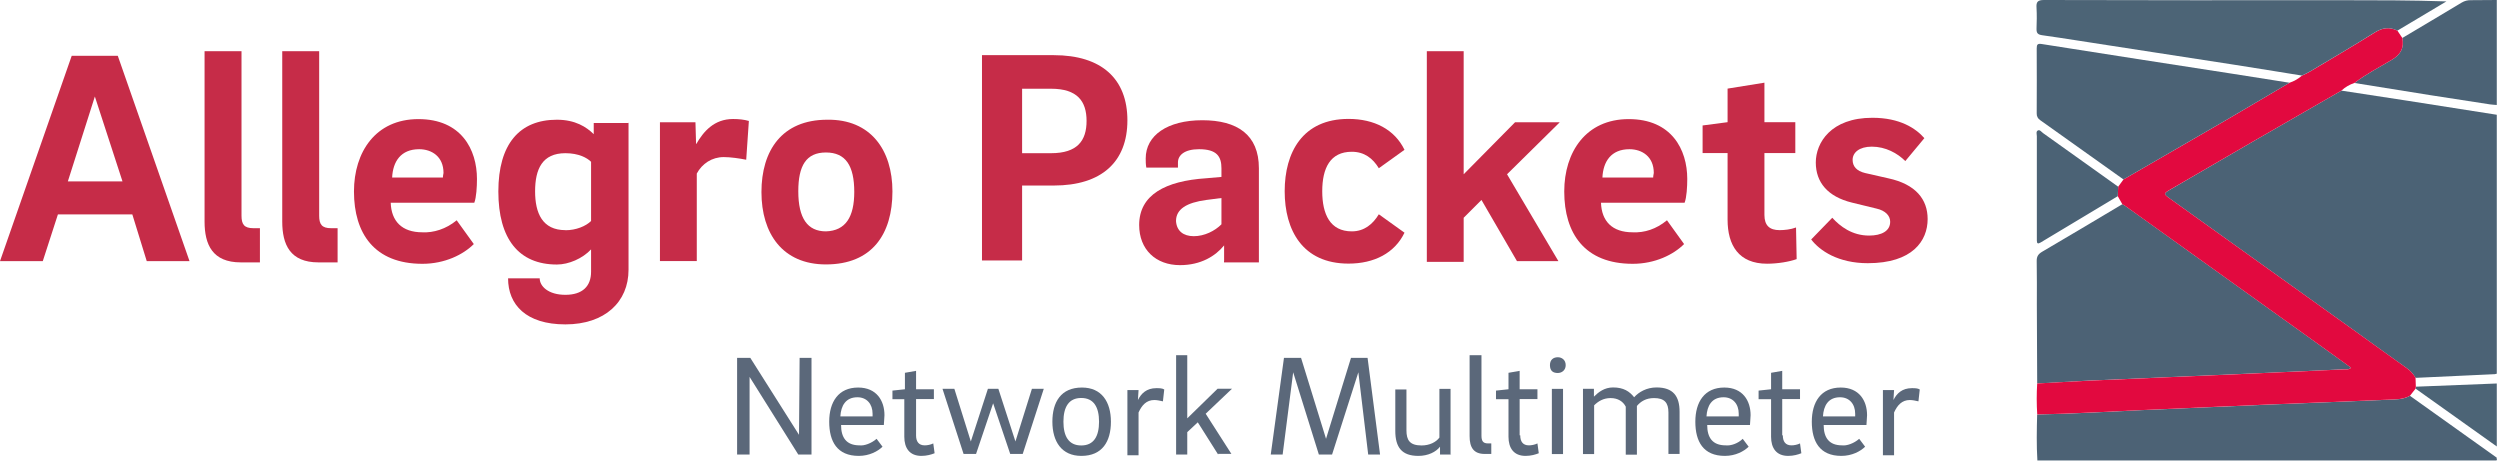 <svg xmlns="http://www.w3.org/2000/svg" width="126" height="24" viewBox="0 0 126 24" fill="none"><path d="M6.669 10.805H2.919L2.156 13.162H0L3.615 2.811H5.936L9.552 13.162H7.396L6.669 10.805ZM3.419 9.144H6.174L4.781 4.864L3.419 9.144Z" fill="#C62C48"></path><path d="M12.172 2.579V10.872C12.172 11.305 12.306 11.501 12.77 11.501H13.1V13.224H12.136C10.707 13.224 10.31 12.327 10.31 11.166V2.579H12.167H12.172Z" fill="#C62C48"></path><path d="M16.086 2.579V10.872C16.086 11.305 16.221 11.501 16.685 11.501H17.015V13.224H16.05C14.622 13.224 14.225 12.327 14.225 11.166V2.579H16.081H16.086Z" fill="#C62C48"></path><path d="M23.018 11.104L23.88 12.301C23.348 12.832 22.42 13.296 21.29 13.296C18.872 13.296 17.84 11.77 17.84 9.65C17.84 7.659 18.933 6.003 21.089 6.003C23.245 6.003 24.039 7.53 24.039 9.021C24.039 9.418 24.008 9.949 23.905 10.217H19.692C19.723 11.146 20.254 11.708 21.285 11.708C21.847 11.739 22.482 11.543 23.008 11.109L23.018 11.104ZM22.322 8.948C22.322 8.85 22.353 8.747 22.353 8.716C22.353 7.886 21.755 7.52 21.125 7.52C20.197 7.52 19.8 8.149 19.764 8.948H22.317H22.322Z" fill="#C62C48"></path><path d="M31.678 6.163V13.595C31.678 15.22 30.481 16.349 28.495 16.349C26.51 16.349 25.607 15.354 25.607 14.029H27.201C27.201 14.426 27.634 14.859 28.495 14.859C29.357 14.859 29.79 14.426 29.79 13.698V12.569C29.357 13.033 28.66 13.332 28.067 13.332C26.143 13.332 25.117 12.038 25.117 9.65C25.117 7.262 26.18 6.034 28.067 6.034C28.996 6.034 29.558 6.401 29.924 6.762V6.199H31.683V6.168L31.678 6.163ZM28.495 11.604C29.027 11.604 29.522 11.403 29.79 11.14V8.154C29.589 7.953 29.161 7.721 28.495 7.721C27.335 7.721 26.969 8.515 26.969 9.645C26.969 10.738 27.335 11.599 28.495 11.599V11.604Z" fill="#C62C48"></path><path d="M35.092 7.257C35.458 6.627 35.989 5.998 36.949 5.998C37.248 5.998 37.511 6.029 37.743 6.096L37.609 8.051C37.279 7.984 36.815 7.917 36.479 7.917C35.881 7.917 35.386 8.247 35.118 8.747V13.157H33.261V6.163H35.051L35.082 7.257H35.092Z" fill="#C62C48"></path><path d="M44.979 9.645C44.979 11.8 43.953 13.327 41.627 13.327C39.44 13.327 38.377 11.77 38.377 9.681C38.377 7.592 39.404 6.034 41.694 6.034C43.881 6.003 44.979 7.561 44.979 9.65V9.645ZM43.055 9.676C43.055 8.35 42.622 7.685 41.627 7.685C40.631 7.685 40.234 8.35 40.234 9.639C40.234 11.001 40.698 11.661 41.627 11.661C42.622 11.63 43.055 10.934 43.055 9.67V9.676Z" fill="#C62C48"></path><path d="M51.514 9.346V13.126H49.492V2.78H53.107C55.526 2.78 56.821 3.977 56.821 6.065C56.821 8.154 55.526 9.351 53.107 9.351H51.514V9.346ZM51.514 7.721H52.973C54.299 7.721 54.763 7.092 54.763 6.096C54.763 5.101 54.299 4.472 52.973 4.472H51.514V7.721Z" fill="#C62C48"></path><path d="M61.695 13.162V12.368C61.262 12.899 60.534 13.363 59.472 13.363C58.244 13.363 57.414 12.569 57.414 11.341C57.414 9.815 58.74 9.119 60.797 8.984L61.561 8.917V8.484C61.561 7.886 61.329 7.52 60.431 7.52C59.704 7.52 59.369 7.819 59.369 8.185V8.448H57.775C57.744 8.283 57.744 8.118 57.744 7.984C57.744 6.823 58.837 6.06 60.596 6.06C62.355 6.06 63.448 6.787 63.448 8.479V13.224H61.69V13.157L61.695 13.162ZM60.168 11.904C60.699 11.904 61.231 11.641 61.561 11.305V9.98L60.797 10.078C59.802 10.212 59.271 10.542 59.271 11.14C59.302 11.635 59.637 11.904 60.168 11.904Z" fill="#C62C48"></path><path d="M67.966 5.993C69.261 5.993 70.287 6.524 70.787 7.551L69.493 8.479C69.194 7.984 68.766 7.649 68.131 7.649C67.038 7.649 66.641 8.479 66.641 9.639C66.641 10.8 67.038 11.661 68.131 11.661C68.76 11.661 69.194 11.295 69.493 10.8L70.787 11.728C70.292 12.755 69.261 13.286 67.966 13.286C65.645 13.286 64.748 11.594 64.748 9.639C64.748 7.685 65.645 5.993 67.966 5.993Z" fill="#C62C48"></path><path d="M76.456 13.162L74.666 10.078L73.769 10.975V13.198H71.912V2.579H73.769V8.783L76.358 6.163H78.611L75.955 8.783L78.544 13.162H76.456Z" fill="#C62C48"></path><path d="M84.017 11.104L84.878 12.301C84.347 12.832 83.418 13.296 82.289 13.296C79.87 13.296 78.838 11.77 78.838 9.65C78.838 7.659 79.932 6.003 82.088 6.003C84.243 6.003 85.038 7.53 85.038 9.021C85.038 9.418 85.007 9.949 84.904 10.217H80.69C80.721 11.146 81.252 11.708 82.284 11.708C82.882 11.739 83.48 11.543 84.006 11.109L84.017 11.104ZM83.32 8.948C83.32 8.85 83.351 8.747 83.351 8.716C83.351 7.886 82.753 7.52 82.124 7.52C81.195 7.52 80.798 8.149 80.762 8.948H83.315H83.32Z" fill="#C62C48"></path><path d="M88.927 10.836C88.927 11.367 89.19 11.599 89.69 11.599C89.922 11.599 90.252 11.568 90.52 11.465L90.551 13.059C90.185 13.193 89.587 13.291 89.061 13.291C87.632 13.291 87.07 12.363 87.07 11.068V7.716H85.811V6.323L87.07 6.158V4.466L88.927 4.167V6.158H90.484V7.716H88.927V10.836Z" fill="#C62C48"></path><path d="M96.028 8.118C95.631 7.721 95.033 7.391 94.337 7.391C93.708 7.391 93.372 7.69 93.372 8.056C93.372 8.386 93.573 8.618 94.002 8.721L95.162 8.985C96.555 9.284 97.153 10.047 97.153 11.042C97.153 12.136 96.39 13.265 94.136 13.265C92.645 13.265 91.717 12.636 91.284 12.069L92.346 10.975C92.743 11.409 93.341 11.873 94.203 11.873C94.832 11.873 95.265 11.641 95.265 11.177C95.265 10.877 95.033 10.614 94.569 10.511L93.341 10.212C92.114 9.913 91.516 9.186 91.516 8.19C91.516 7.195 92.279 5.936 94.368 5.936C95.76 5.936 96.555 6.468 96.988 6.963L96.023 8.123L96.028 8.118Z" fill="#C62C48"></path><path d="M40.301 18.036H40.9V22.91H40.234L37.779 18.995V22.91H37.15V18.036H37.815L40.27 21.915L40.301 18.036Z" fill="#5B687A"></path><path d="M44.18 22.116L44.479 22.513C44.247 22.745 43.813 22.977 43.282 22.977C42.189 22.977 41.792 22.25 41.792 21.254C41.792 20.259 42.256 19.532 43.251 19.532C44.18 19.532 44.577 20.197 44.577 20.924C44.577 21.089 44.546 21.29 44.546 21.419H42.39C42.39 22.049 42.653 22.446 43.318 22.446C43.55 22.477 43.916 22.348 44.18 22.116ZM43.978 20.986V20.852C43.978 20.357 43.679 20.022 43.215 20.022C42.617 20.022 42.385 20.455 42.354 20.986H43.978Z" fill="#5B687A"></path><path d="M46.17 21.951C46.17 22.25 46.304 22.446 46.604 22.446C46.738 22.446 46.903 22.415 47.037 22.348L47.104 22.843C46.939 22.91 46.707 22.977 46.439 22.977C45.84 22.977 45.577 22.58 45.577 22.012V20.12H44.979V19.686L45.608 19.619V18.789L46.17 18.691V19.619H47.068V20.114H46.17V21.94V21.951Z" fill="#5B687A"></path><path d="M50.317 19.594L51.178 22.25L52.009 19.594H52.607L51.545 22.879H50.915L50.054 20.326L49.193 22.879H48.564L47.501 19.594H48.099L48.93 22.25L49.791 19.594H50.322H50.317Z" fill="#5B687A"></path><path d="M55.99 21.254C55.99 22.25 55.557 22.977 54.5 22.977C53.505 22.977 53.04 22.25 53.04 21.254C53.04 20.259 53.474 19.532 54.531 19.532C55.526 19.532 55.99 20.259 55.99 21.254ZM55.392 21.254C55.392 20.527 55.129 20.058 54.495 20.058C53.86 20.058 53.597 20.522 53.597 21.254C53.597 21.987 53.86 22.451 54.495 22.451C55.129 22.451 55.392 21.987 55.392 21.254Z" fill="#5B687A"></path><path d="M57.352 20.161C57.517 19.831 57.785 19.563 58.28 19.563C58.414 19.563 58.58 19.563 58.678 19.63L58.611 20.228C58.476 20.197 58.311 20.161 58.177 20.161C57.78 20.161 57.548 20.424 57.383 20.79V22.946H56.821V19.661H57.383L57.352 20.156V20.161Z" fill="#5B687A"></path><path d="M61.395 22.91L60.369 21.285L59.838 21.78V22.91H59.276V17.902H59.838V21.084L61.365 19.593H62.092L60.766 20.852L62.061 22.874H61.395V22.905V22.91Z" fill="#5B687A"></path><path d="M68.095 18.036H68.926L69.555 22.91H68.957L68.461 18.763L67.136 22.91H66.471L65.176 18.763L64.645 22.91H64.046L64.712 18.036H65.573L66.832 22.116L68.09 18.036H68.095Z" fill="#5B687A"></path><path d="M73.139 22.91H72.577V22.513C72.376 22.776 71.979 22.977 71.484 22.977C70.653 22.977 70.323 22.544 70.323 21.718V19.63H70.885V21.688C70.885 22.183 71.051 22.451 71.649 22.451C72.046 22.451 72.376 22.286 72.546 22.054V19.599H73.108V22.915H73.139V22.91Z" fill="#5B687A"></path><path d="M74.666 17.902V21.951C74.666 22.214 74.733 22.348 74.996 22.348H75.161V22.879H74.831C74.269 22.879 74.068 22.549 74.068 21.982V17.902H74.666Z" fill="#5B687A"></path><path d="M76.621 21.951C76.621 22.25 76.755 22.446 77.054 22.446C77.188 22.446 77.353 22.415 77.487 22.348L77.554 22.843C77.389 22.91 77.157 22.977 76.889 22.977C76.291 22.977 76.028 22.58 76.028 22.012V20.12H75.398V19.686L76.028 19.619V18.789L76.59 18.691V19.619H77.487V20.114H76.59V21.94H76.621V21.951Z" fill="#5B687A"></path><path d="M78.117 18.402C78.117 18.139 78.281 18.005 78.514 18.005C78.715 18.005 78.911 18.139 78.911 18.402C78.911 18.665 78.71 18.799 78.514 18.799C78.281 18.799 78.117 18.701 78.117 18.402ZM78.214 19.599H78.777V22.884H78.214V19.599Z" fill="#5B687A"></path><path d="M79.772 19.594H80.334V19.991C80.566 19.759 80.865 19.527 81.299 19.527C81.83 19.527 82.129 19.728 82.361 20.022C82.593 19.759 82.99 19.527 83.49 19.527C84.321 19.527 84.651 19.96 84.651 20.754V22.879H84.089V20.79C84.089 20.295 83.888 20.063 83.362 20.063C82.964 20.063 82.696 20.228 82.5 20.46V22.915H81.938V20.496C81.804 20.233 81.541 20.063 81.175 20.063C80.808 20.063 80.546 20.228 80.344 20.429V22.884H79.782V19.599L79.772 19.594Z" fill="#5B687A"></path><path d="M87.833 22.116L88.132 22.513C87.9 22.745 87.467 22.977 86.936 22.977C85.842 22.977 85.445 22.25 85.445 21.254C85.445 20.259 85.909 19.532 86.905 19.532C87.833 19.532 88.23 20.197 88.23 20.924C88.23 21.089 88.199 21.29 88.199 21.419H86.043C86.043 22.049 86.306 22.446 86.972 22.446C87.235 22.477 87.601 22.348 87.833 22.116ZM87.632 20.986V20.852C87.632 20.357 87.333 20.022 86.869 20.022C86.27 20.022 86.038 20.455 86.007 20.986H87.632Z" fill="#5B687A"></path><path d="M89.855 21.951C89.855 22.25 89.989 22.446 90.288 22.446C90.422 22.446 90.587 22.415 90.721 22.348L90.788 22.843C90.623 22.91 90.391 22.977 90.123 22.977C89.525 22.977 89.262 22.58 89.262 22.012V20.12H88.633V19.686L89.262 19.619V18.789L89.824 18.691V19.619H90.721V20.114H89.824V21.94H89.855V21.951Z" fill="#5B687A"></path><path d="M93.703 22.116L94.002 22.513C93.77 22.745 93.337 22.977 92.805 22.977C91.712 22.977 91.315 22.25 91.315 21.254C91.315 20.259 91.779 19.532 92.774 19.532C93.703 19.532 94.1 20.197 94.1 20.924C94.1 21.089 94.069 21.29 94.069 21.419H91.913C91.913 22.049 92.176 22.446 92.841 22.446C93.073 22.477 93.44 22.348 93.703 22.116ZM93.501 20.986V20.852C93.501 20.357 93.202 20.022 92.738 20.022C92.14 20.022 91.908 20.455 91.877 20.986H93.501Z" fill="#5B687A"></path><path d="M95.43 20.161C95.595 19.831 95.864 19.563 96.359 19.563C96.493 19.563 96.658 19.563 96.756 19.63L96.689 20.228C96.555 20.197 96.39 20.161 96.255 20.161C95.858 20.161 95.626 20.424 95.461 20.79V22.946H94.899V19.661H95.461L95.43 20.156V20.161Z" fill="#5B687A"></path><g clip-path="url(#clip0_4_3)"><path d="M125.838 5.784V18.834C125.805 18.845 125.771 18.853 125.736 18.858C124.405 18.921 123.074 18.983 121.743 19.044C121.632 18.851 121.481 18.684 121.299 18.556C120.494 17.99 119.699 17.407 118.899 16.835C115.725 14.562 112.55 12.291 109.375 10.02C109.032 9.775 109.031 9.757 109.398 9.545C110.804 8.728 112.211 7.911 113.618 7.093C115.077 6.248 116.54 5.406 118.006 4.567C119.12 4.737 120.235 4.908 121.349 5.079C122.845 5.312 124.342 5.547 125.838 5.784Z" fill="#4B6275"></path><path d="M102.684 23.208C102.636 22.436 102.653 21.663 102.672 20.89C104.444 20.861 106.212 20.749 107.983 20.669C110.14 20.572 112.297 20.477 114.454 20.386C116.412 20.304 118.372 20.237 120.33 20.148C120.711 20.131 121.107 20.148 121.46 19.947L125.837 23.068C125.808 23.111 125.907 23.218 125.766 23.209C125.684 23.204 125.602 23.209 125.519 23.209L102.684 23.208Z" fill="#4C6275"></path><path d="M121.076 1.915C122.074 1.321 123.074 0.73 124.07 0.13C124.209 0.046 124.37 0.004 124.533 0.009C124.968 0.009 125.403 0.004 125.838 0V5.291C125.722 5.281 125.604 5.277 125.489 5.26C124.483 5.107 123.477 4.951 122.474 4.794C121.203 4.593 119.932 4.389 118.662 4.182C119.255 3.731 119.918 3.389 120.554 3.01C121.001 2.743 121.174 2.41 121.076 1.915Z" fill="#4B6275"></path><path d="M125.838 19.328V22.502C124.473 21.531 123.11 20.559 121.747 19.588C121.75 19.555 121.755 19.522 121.758 19.489L125.838 19.328Z" fill="#4C6476"></path><path d="M102.674 19.327C102.669 18.001 102.663 16.676 102.657 15.351C102.657 14.623 102.665 13.895 102.65 13.168C102.645 12.94 102.714 12.815 102.914 12.694C104.269 11.902 105.616 11.095 106.967 10.291C106.999 10.305 107.03 10.321 107.06 10.339C110.483 12.79 113.905 15.24 117.327 17.691C117.712 17.967 118.097 18.245 118.494 18.531C118.361 18.651 118.238 18.609 118.127 18.614C116.602 18.686 115.077 18.755 113.552 18.822C110.793 18.942 108.035 19.062 105.277 19.182C104.41 19.227 103.542 19.28 102.674 19.327Z" fill="#4C6275"></path><path d="M102.674 19.327C103.542 19.28 104.41 19.227 105.277 19.186C108.035 19.063 110.794 18.942 113.552 18.825C115.077 18.759 116.602 18.69 118.127 18.618C118.238 18.612 118.361 18.654 118.494 18.535C118.097 18.252 117.712 17.969 117.327 17.694C113.904 15.244 110.482 12.793 107.06 10.343C107.03 10.325 106.999 10.309 106.967 10.295L106.736 9.888C106.742 9.729 106.749 9.57 106.756 9.411L107.023 9.044C108.704 8.073 110.385 7.101 112.065 6.129C113.177 5.481 114.284 4.822 115.392 4.17C115.622 4.095 115.834 3.973 116.015 3.813C116.141 3.751 116.272 3.697 116.392 3.625C117.489 2.97 118.593 2.325 119.675 1.646C120.064 1.397 120.427 1.343 120.829 1.544L121.077 1.915C121.174 2.41 121.001 2.743 120.554 3.01C119.918 3.389 119.255 3.731 118.662 4.182C118.418 4.261 118.194 4.393 118.007 4.567C116.544 5.409 115.081 6.251 113.618 7.093C112.21 7.908 110.803 8.724 109.398 9.543C109.031 9.755 109.032 9.772 109.375 10.018C112.551 12.288 115.725 14.559 118.899 16.832C119.699 17.404 120.494 17.985 121.299 18.553C121.481 18.681 121.632 18.848 121.743 19.041C121.748 19.189 121.753 19.338 121.758 19.487C121.755 19.519 121.75 19.552 121.747 19.585L121.464 19.943C121.111 20.145 120.714 20.127 120.335 20.145C118.376 20.234 116.417 20.3 114.459 20.382C112.301 20.472 110.144 20.567 107.988 20.665C106.217 20.744 104.448 20.857 102.676 20.887C102.643 20.367 102.643 19.846 102.674 19.327Z" fill="#E2093F"></path><path d="M120.829 1.544C120.427 1.343 120.065 1.397 119.675 1.642C118.593 2.323 117.486 2.967 116.392 3.621C116.272 3.692 116.142 3.746 116.015 3.809C114.857 3.623 113.699 3.432 112.54 3.252C110.465 2.928 108.389 2.608 106.313 2.291C105.187 2.121 104.064 1.935 102.937 1.777C102.706 1.745 102.636 1.672 102.641 1.453C102.653 1.1 102.662 0.746 102.641 0.397C102.619 0.099 102.693 0 103.021 0C108.029 0.013 113.037 0.016 118.046 0.01C119.785 0.01 121.525 0.01 123.299 0.071L120.829 1.544Z" fill="#4C6476"></path><path d="M115.392 4.17C114.284 4.822 113.177 5.481 112.065 6.128C110.387 7.104 108.706 8.076 107.023 9.044C105.627 8.049 104.231 7.056 102.835 6.063C102.776 6.028 102.727 5.977 102.695 5.916C102.662 5.856 102.647 5.787 102.65 5.718C102.656 4.625 102.656 3.533 102.65 2.442C102.65 2.238 102.694 2.186 102.912 2.22C106.12 2.726 109.33 3.227 112.542 3.721C113.492 3.868 114.442 4.019 115.392 4.17Z" fill="#4B6275"></path><path d="M106.756 9.41C106.749 9.569 106.742 9.728 106.736 9.887C105.438 10.664 104.142 11.443 102.847 12.222C102.71 12.304 102.657 12.277 102.657 12.122C102.658 11.966 102.657 11.793 102.657 11.627C102.657 10.041 102.657 8.454 102.657 6.868C102.657 6.768 102.604 6.631 102.706 6.576C102.808 6.521 102.89 6.651 102.97 6.708C104.233 7.608 105.495 8.509 106.756 9.41Z" fill="#4B6275"></path></g><defs><clipPath id="clip0_4_3"><rect width="23.209" height="23.209" fill="white" transform="translate(102.635)"></rect></clipPath></defs></svg>